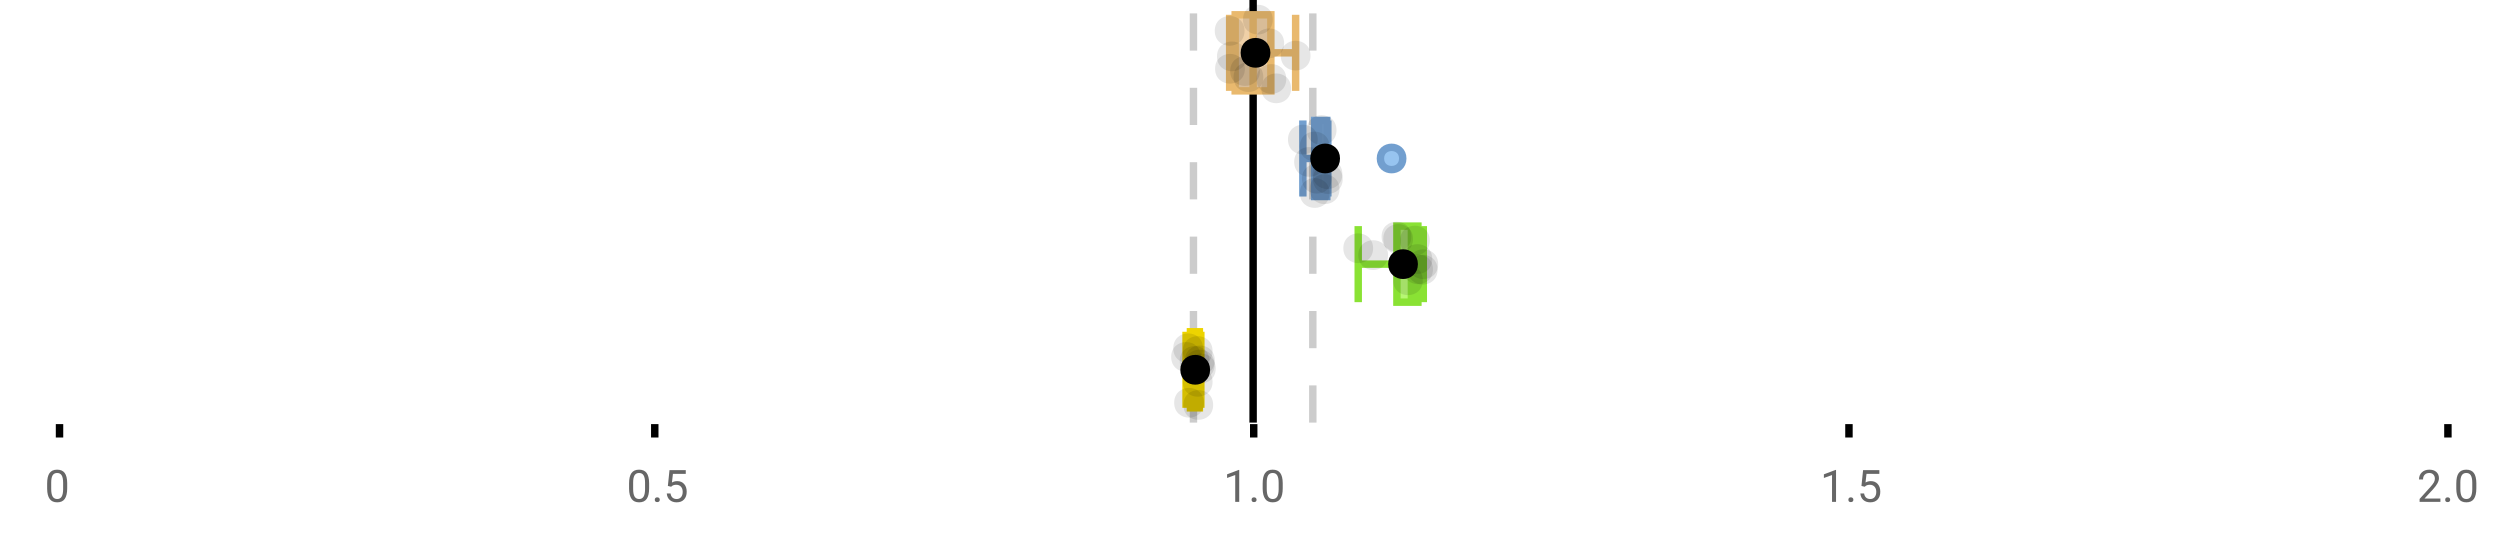 <?xml version="1.0" encoding="UTF-8"?>
<svg xmlns="http://www.w3.org/2000/svg" xmlns:xlink="http://www.w3.org/1999/xlink" width="672pt" height="144pt" viewBox="0 0 672 144" version="1.1">
<defs>
<clipPath id="clip1">
  <path d="M 335 0 L 338 0 L 338 113.602 L 335 113.602 Z M 335 0 "/>
</clipPath>
<clipPath id="clip2">
  <path d="M 319 0 L 322 0 L 322 113.602 L 319 113.602 Z M 319 0 "/>
</clipPath>
<clipPath id="clip3">
  <path d="M 351 0 L 354 0 L 354 113.602 L 351 113.602 Z M 351 0 "/>
</clipPath>
<clipPath id="clip4">
  <path d="M 289 68 L 353 68 L 353 113.602 L 289 113.602 Z M 289 68 "/>
</clipPath>
</defs>
<g id="surface1249111">
<rect x="0" y="0" width="672" height="144" style="fill:rgb(100%,100%,100%);fill-opacity:1;stroke:none;"/>
<path style=" stroke:none;fill-rule:nonzero;fill:rgb(100%,100%,100%);fill-opacity:1;" d="M 0 0 L 672 0 L 672 76 L 0 76 Z M 0 0 "/>
<path style="fill:none;stroke-width:1;stroke-linecap:butt;stroke-linejoin:miter;stroke:rgb(0%,0%,0%);stroke-opacity:1;stroke-miterlimit:10;" d="M 8 57 L 8 58.801 " transform="matrix(2,0,0,2,0,0)"/>
<path style="fill:none;stroke-width:1;stroke-linecap:butt;stroke-linejoin:miter;stroke:rgb(0%,0%,0%);stroke-opacity:1;stroke-miterlimit:10;" d="M 88 57 L 88 58.801 " transform="matrix(2,0,0,2,0,0)"/>
<path style="fill:none;stroke-width:1;stroke-linecap:butt;stroke-linejoin:miter;stroke:rgb(0%,0%,0%);stroke-opacity:1;stroke-miterlimit:10;" d="M 168.5 57 L 168.5 58.801 " transform="matrix(2,0,0,2,0,0)"/>
<path style="fill:none;stroke-width:1;stroke-linecap:butt;stroke-linejoin:miter;stroke:rgb(0%,0%,0%);stroke-opacity:1;stroke-miterlimit:10;" d="M 248.5 57 L 248.5 58.801 " transform="matrix(2,0,0,2,0,0)"/>
<path style="fill:none;stroke-width:1;stroke-linecap:butt;stroke-linejoin:miter;stroke:rgb(0%,0%,0%);stroke-opacity:1;stroke-miterlimit:10;" d="M 329 57 L 329 58.801 " transform="matrix(2,0,0,2,0,0)"/>
<path style=" stroke:none;fill-rule:nonzero;fill:rgb(40%,40%,40%);fill-opacity:1;" d="M 18.062 131.262 C 18.062 132.535 17.844 133.48 17.406 134.105 C 16.977 134.723 16.301 135.027 15.375 135.027 C 14.469 135.027 13.797 134.727 13.359 134.121 C 12.922 133.52 12.691 132.613 12.672 131.402 L 12.672 129.965 C 12.672 128.707 12.883 127.773 13.312 127.168 C 13.75 126.555 14.43 126.246 15.359 126.246 C 16.273 126.246 16.953 126.543 17.391 127.137 C 17.828 127.723 18.051 128.629 18.062 129.855 Z M 16.969 129.777 C 16.969 128.863 16.836 128.195 16.578 127.777 C 16.328 127.352 15.922 127.137 15.359 127.137 C 14.805 127.137 14.398 127.352 14.141 127.777 C 13.891 128.195 13.766 128.836 13.766 129.699 L 13.766 131.434 C 13.766 132.352 13.895 133.035 14.156 133.48 C 14.426 133.918 14.832 134.137 15.375 134.137 C 15.906 134.137 16.301 133.93 16.562 133.512 C 16.82 133.098 16.957 132.445 16.969 131.559 Z M 12 123.77 "/>
<path style=" stroke:none;fill-rule:nonzero;fill:rgb(40%,40%,40%);fill-opacity:1;" d="M 174.484 131.262 C 174.484 132.535 174.266 133.48 173.828 134.105 C 173.398 134.723 172.723 135.027 171.797 135.027 C 170.891 135.027 170.219 134.727 169.781 134.121 C 169.344 133.52 169.113 132.613 169.094 131.402 L 169.094 129.965 C 169.094 128.707 169.305 127.773 169.734 127.168 C 170.172 126.555 170.852 126.246 171.781 126.246 C 172.695 126.246 173.375 126.543 173.812 127.137 C 174.25 127.723 174.473 128.629 174.484 129.855 Z M 173.391 129.777 C 173.391 128.863 173.258 128.195 173 127.777 C 172.75 127.352 172.344 127.137 171.781 127.137 C 171.227 127.137 170.82 127.352 170.562 127.777 C 170.312 128.195 170.188 128.836 170.188 129.699 L 170.188 131.434 C 170.188 132.352 170.316 133.035 170.578 133.48 C 170.848 133.918 171.254 134.137 171.797 134.137 C 172.328 134.137 172.723 133.93 172.984 133.512 C 173.242 133.098 173.379 132.445 173.391 131.559 Z M 176.004 134.34 C 176.004 134.152 176.055 133.996 176.16 133.871 C 176.273 133.746 176.441 133.684 176.66 133.684 C 176.887 133.684 177.059 133.746 177.176 133.871 C 177.289 133.996 177.348 134.152 177.348 134.34 C 177.348 134.52 177.289 134.668 177.176 134.793 C 177.059 134.906 176.887 134.965 176.66 134.965 C 176.441 134.965 176.273 134.906 176.16 134.793 C 176.055 134.668 176.004 134.52 176.004 134.34 Z M 179.523 130.621 L 179.961 126.371 L 184.336 126.371 L 184.336 127.371 L 180.883 127.371 L 180.617 129.699 C 181.043 129.449 181.523 129.324 182.055 129.324 C 182.824 129.324 183.438 129.586 183.898 130.105 C 184.355 130.617 184.586 131.309 184.586 132.184 C 184.586 133.059 184.344 133.754 183.867 134.262 C 183.398 134.773 182.734 135.027 181.883 135.027 C 181.133 135.027 180.516 134.82 180.039 134.402 C 179.559 133.977 179.289 133.395 179.227 132.652 L 180.242 132.652 C 180.312 133.145 180.492 133.512 180.773 133.762 C 181.055 134.012 181.422 134.137 181.883 134.137 C 182.383 134.137 182.777 133.965 183.07 133.621 C 183.359 133.277 183.508 132.805 183.508 132.199 C 183.508 131.629 183.352 131.168 183.039 130.824 C 182.727 130.48 182.309 130.309 181.789 130.309 C 181.32 130.309 180.949 130.41 180.68 130.605 L 180.398 130.84 Z M 168.422 123.77 "/>
<path style=" stroke:none;fill-rule:nonzero;fill:rgb(40%,40%,40%);fill-opacity:1;" d="M 333.105 134.902 L 332.027 134.902 L 332.027 127.684 L 329.84 128.48 L 329.84 127.496 L 332.949 126.324 L 333.105 126.324 Z M 336.422 134.34 C 336.422 134.152 336.473 133.996 336.578 133.871 C 336.691 133.746 336.859 133.684 337.078 133.684 C 337.305 133.684 337.477 133.746 337.594 133.871 C 337.707 133.996 337.766 134.152 337.766 134.34 C 337.766 134.52 337.707 134.668 337.594 134.793 C 337.477 134.906 337.305 134.965 337.078 134.965 C 336.859 134.965 336.691 134.906 336.578 134.793 C 336.473 134.668 336.422 134.52 336.422 134.34 Z M 344.797 131.262 C 344.797 132.535 344.578 133.48 344.141 134.105 C 343.711 134.723 343.035 135.027 342.109 135.027 C 341.203 135.027 340.531 134.727 340.094 134.121 C 339.656 133.52 339.426 132.613 339.406 131.402 L 339.406 129.965 C 339.406 128.707 339.617 127.773 340.047 127.168 C 340.484 126.555 341.164 126.246 342.094 126.246 C 343.008 126.246 343.688 126.543 344.125 127.137 C 344.562 127.723 344.785 128.629 344.797 129.855 Z M 343.703 129.777 C 343.703 128.863 343.57 128.195 343.312 127.777 C 343.062 127.352 342.656 127.137 342.094 127.137 C 341.539 127.137 341.133 127.352 340.875 127.777 C 340.625 128.195 340.5 128.836 340.5 129.699 L 340.5 131.434 C 340.5 132.352 340.629 133.035 340.891 133.48 C 341.16 133.918 341.566 134.137 342.109 134.137 C 342.641 134.137 343.035 133.93 343.297 133.512 C 343.555 133.098 343.691 132.445 343.703 131.559 Z M 328.84 123.77 "/>
<path style=" stroke:none;fill-rule:nonzero;fill:rgb(40%,40%,40%);fill-opacity:1;" d="M 493.527 134.902 L 492.449 134.902 L 492.449 127.684 L 490.262 128.48 L 490.262 127.496 L 493.371 126.324 L 493.527 126.324 Z M 496.844 134.34 C 496.844 134.152 496.895 133.996 497 133.871 C 497.113 133.746 497.281 133.684 497.5 133.684 C 497.727 133.684 497.898 133.746 498.016 133.871 C 498.129 133.996 498.188 134.152 498.188 134.34 C 498.188 134.52 498.129 134.668 498.016 134.793 C 497.898 134.906 497.727 134.965 497.5 134.965 C 497.281 134.965 497.113 134.906 497 134.793 C 496.895 134.668 496.844 134.52 496.844 134.34 Z M 500.359 130.621 L 500.797 126.371 L 505.172 126.371 L 505.172 127.371 L 501.719 127.371 L 501.453 129.699 C 501.879 129.449 502.359 129.324 502.891 129.324 C 503.66 129.324 504.273 129.586 504.734 130.105 C 505.191 130.617 505.422 131.309 505.422 132.184 C 505.422 133.059 505.18 133.754 504.703 134.262 C 504.234 134.773 503.57 135.027 502.719 135.027 C 501.969 135.027 501.352 134.82 500.875 134.402 C 500.395 133.977 500.125 133.395 500.062 132.652 L 501.078 132.652 C 501.148 133.145 501.328 133.512 501.609 133.762 C 501.891 134.012 502.258 134.137 502.719 134.137 C 503.219 134.137 503.613 133.965 503.906 133.621 C 504.195 133.277 504.344 132.805 504.344 132.199 C 504.344 131.629 504.188 131.168 503.875 130.824 C 503.562 130.48 503.145 130.309 502.625 130.309 C 502.156 130.309 501.785 130.41 501.516 130.605 L 501.234 130.84 Z M 489.262 123.77 "/>
<path style=" stroke:none;fill-rule:nonzero;fill:rgb(40%,40%,40%);fill-opacity:1;" d="M 655.98 134.902 L 650.387 134.902 L 650.387 134.121 L 653.34 130.84 C 653.777 130.34 654.078 129.941 654.246 129.637 C 654.41 129.324 654.496 129.004 654.496 128.668 C 654.496 128.223 654.359 127.855 654.09 127.574 C 653.828 127.285 653.469 127.137 653.012 127.137 C 652.48 127.137 652.062 127.293 651.762 127.605 C 651.457 127.91 651.309 128.336 651.309 128.887 L 650.23 128.887 C 650.23 128.098 650.48 127.461 650.98 126.98 C 651.488 126.492 652.168 126.246 653.012 126.246 C 653.812 126.246 654.441 126.457 654.902 126.871 C 655.359 127.289 655.59 127.848 655.59 128.543 C 655.59 129.379 655.051 130.379 653.98 131.543 L 651.699 134.012 L 655.98 134.012 Z M 657.266 134.34 C 657.266 134.152 657.316 133.996 657.422 133.871 C 657.535 133.746 657.703 133.684 657.922 133.684 C 658.148 133.684 658.32 133.746 658.438 133.871 C 658.551 133.996 658.609 134.152 658.609 134.34 C 658.609 134.52 658.551 134.668 658.438 134.793 C 658.32 134.906 658.148 134.965 657.922 134.965 C 657.703 134.965 657.535 134.906 657.422 134.793 C 657.316 134.668 657.266 134.52 657.266 134.34 Z M 665.641 131.262 C 665.641 132.535 665.422 133.48 664.984 134.105 C 664.555 134.723 663.879 135.027 662.953 135.027 C 662.047 135.027 661.375 134.727 660.938 134.121 C 660.5 133.52 660.27 132.613 660.25 131.402 L 660.25 129.965 C 660.25 128.707 660.461 127.773 660.891 127.168 C 661.328 126.555 662.008 126.246 662.938 126.246 C 663.852 126.246 664.531 126.543 664.969 127.137 C 665.406 127.723 665.629 128.629 665.641 129.855 Z M 664.547 129.777 C 664.547 128.863 664.414 128.195 664.156 127.777 C 663.906 127.352 663.5 127.137 662.938 127.137 C 662.383 127.137 661.977 127.352 661.719 127.777 C 661.469 128.195 661.344 128.836 661.344 129.699 L 661.344 131.434 C 661.344 132.352 661.473 133.035 661.734 133.48 C 662.004 133.918 662.41 134.137 662.953 134.137 C 663.484 134.137 663.879 133.93 664.141 133.512 C 664.398 133.098 664.535 132.445 664.547 131.559 Z M 649.684 123.77 "/>
<g clip-path="url(#clip1)" clip-rule="nonzero">
<path style="fill:none;stroke-width:1;stroke-linecap:butt;stroke-linejoin:miter;stroke:rgb(0%,0%,0%);stroke-opacity:1;stroke-miterlimit:10;" d="M -0.001 -0.001 L 56.8 -0.001 " transform="matrix(0,-2,2,0,336.841,113.6)"/>
</g>
<g clip-path="url(#clip2)" clip-rule="nonzero">
<path style="fill:none;stroke-width:1;stroke-linecap:butt;stroke-linejoin:miter;stroke:rgb(80%,80%,80%);stroke-opacity:1;stroke-dasharray:5,5;stroke-miterlimit:10;" d="M -0.001 0.001 L 56.8 0.001 " transform="matrix(0,-2,2,0,320.799,113.6)"/>
</g>
<g clip-path="url(#clip3)" clip-rule="nonzero">
<path style="fill:none;stroke-width:1;stroke-linecap:butt;stroke-linejoin:miter;stroke:rgb(80%,80%,80%);stroke-opacity:1;stroke-dasharray:5,5;stroke-miterlimit:10;" d="M -0.001 -0 L 56.8 -0 " transform="matrix(0,-2,2,0,352.883,113.6)"/>
</g>
<path style=" stroke:none;fill-rule:nonzero;fill:rgb(93.725%,81.569%,65.49%);fill-opacity:1;" d="M 332.016 3.977 L 341.605 3.977 L 341.605 24.426 L 332.016 24.426 Z M 332.016 3.977 "/>
<path style="fill:none;stroke-width:1;stroke-linecap:butt;stroke-linejoin:miter;stroke:rgb(91.373%,72.549%,43.137%);stroke-opacity:1;stroke-miterlimit:10;" d="M 168.42 1.988 L 168.42 12.213 Z M 168.42 1.988 " transform="matrix(2,0,0,2,0,0)"/>
<path style="fill:none;stroke-width:1;stroke-linecap:butt;stroke-linejoin:miter;stroke:rgb(91.373%,72.549%,43.137%);stroke-opacity:1;stroke-miterlimit:10;" d="M 166.008 1.988 L 170.803 1.988 L 170.803 12.213 L 166.008 12.213 Z M 166.008 1.988 " transform="matrix(2,0,0,2,0,0)"/>
<path style="fill:none;stroke-width:1;stroke-linecap:butt;stroke-linejoin:miter;stroke:rgb(91.373%,72.549%,43.137%);stroke-opacity:1;stroke-miterlimit:10;" d="M 165.264 1.988 L 165.264 12.213 M 165.264 7.1 L 166.008 7.1 M 174.133 1.988 L 174.133 12.213 M 174.133 7.1 L 170.803 7.1 Z M 174.133 7.1 " transform="matrix(2,0,0,2,0,0)"/>
<path style="fill-rule:nonzero;fill:rgb(0%,0%,0%);fill-opacity:1;stroke-width:1;stroke-linecap:butt;stroke-linejoin:miter;stroke:rgb(0%,0%,0%);stroke-opacity:1;stroke-miterlimit:10;" d="M 170.242 7.1 C 170.242 9.1 167.242 9.1 167.242 7.1 C 167.242 5.1 170.242 5.1 170.242 7.1 Z M 170.242 7.1 " transform="matrix(2,0,0,2,0,0)"/>
<path style=" stroke:none;fill-rule:nonzero;fill:rgb(0%,0%,0%);fill-opacity:0.098;" d="M 334.527 8.297 C 334.527 13.629 326.527 13.629 326.527 8.297 C 326.527 2.965 334.527 2.965 334.527 8.297 Z M 334.527 8.297 "/>
<path style=" stroke:none;fill-rule:nonzero;fill:rgb(0%,0%,0%);fill-opacity:0.098;" d="M 334.617 18.48 C 334.617 23.816 326.617 23.816 326.617 18.48 C 326.617 13.148 334.617 13.148 334.617 18.48 Z M 334.617 18.48 "/>
<path style=" stroke:none;fill-rule:nonzero;fill:rgb(0%,0%,0%);fill-opacity:0.098;" d="M 335.129 15.156 C 335.129 20.488 327.129 20.488 327.129 15.156 C 327.129 9.824 335.129 9.824 335.129 15.156 Z M 335.129 15.156 "/>
<path style=" stroke:none;fill-rule:nonzero;fill:rgb(0%,0%,0%);fill-opacity:0.098;" d="M 338.676 19.082 C 338.676 24.418 330.676 24.418 330.676 19.082 C 330.676 13.75 338.676 13.75 338.676 19.082 Z M 338.676 19.082 "/>
<path style=" stroke:none;fill-rule:nonzero;fill:rgb(0%,0%,0%);fill-opacity:0.098;" d="M 339.57 20.734 C 339.57 26.066 331.57 26.066 331.57 20.734 C 331.57 15.398 339.57 15.398 339.57 20.734 Z M 339.57 20.734 "/>
<path style=" stroke:none;fill-rule:nonzero;fill:rgb(0%,0%,0%);fill-opacity:0.098;" d="M 342.113 5.273 C 342.113 10.605 334.113 10.605 334.113 5.273 C 334.113 -0.059 342.113 -0.059 342.113 5.273 Z M 342.113 5.273 "/>
<path style=" stroke:none;fill-rule:nonzero;fill:rgb(0%,0%,0%);fill-opacity:0.098;" d="M 345.172 11.645 C 345.172 16.98 337.172 16.98 337.172 11.645 C 337.172 6.312 345.172 6.312 345.172 11.645 Z M 345.172 11.645 "/>
<path style=" stroke:none;fill-rule:nonzero;fill:rgb(0%,0%,0%);fill-opacity:0.098;" d="M 345.75 21.23 C 345.75 26.566 337.75 26.566 337.75 21.23 C 337.75 15.898 345.75 15.898 345.75 21.23 Z M 345.75 21.23 "/>
<path style=" stroke:none;fill-rule:nonzero;fill:rgb(0%,0%,0%);fill-opacity:0.098;" d="M 347.043 23.742 C 347.043 29.078 339.043 29.078 339.043 23.742 C 339.043 18.41 347.043 18.41 347.043 23.742 Z M 347.043 23.742 "/>
<path style=" stroke:none;fill-rule:nonzero;fill:rgb(0%,0%,0%);fill-opacity:0.098;" d="M 352.266 14.953 C 352.266 20.285 344.266 20.285 344.266 14.953 C 344.266 9.621 352.266 9.621 352.266 14.953 Z M 352.266 14.953 "/>
<path style=" stroke:none;fill-rule:nonzero;fill:rgb(59.216%,76.863%,94.118%);fill-opacity:1;" d="M 353.383 32.375 L 356.641 32.375 L 356.641 52.824 L 353.383 52.824 Z M 353.383 32.375 "/>
<path style="fill:none;stroke-width:1;stroke-linecap:butt;stroke-linejoin:miter;stroke:rgb(44.706%,62.353%,81.176%);stroke-opacity:1;stroke-miterlimit:10;" d="M 177.301 16.188 L 177.301 26.412 Z M 177.301 16.188 " transform="matrix(2,0,0,2,0,0)"/>
<path style="fill:none;stroke-width:1;stroke-linecap:butt;stroke-linejoin:miter;stroke:rgb(44.706%,62.353%,81.176%);stroke-opacity:1;stroke-miterlimit:10;" d="M 176.691 16.188 L 178.32 16.188 L 178.32 26.412 L 176.691 26.412 Z M 176.691 16.188 " transform="matrix(2,0,0,2,0,0)"/>
<path style="fill:none;stroke-width:1;stroke-linecap:butt;stroke-linejoin:miter;stroke:rgb(44.706%,62.353%,81.176%);stroke-opacity:1;stroke-miterlimit:10;" d="M 175.104 16.188 L 175.104 26.412 M 175.104 21.301 L 176.691 21.301 M 178.461 16.188 L 178.461 26.412 M 178.461 21.301 L 178.32 21.301 Z M 178.461 21.301 " transform="matrix(2,0,0,2,0,0)"/>
<path style="fill-rule:nonzero;fill:rgb(59.216%,76.863%,94.118%);fill-opacity:1;stroke-width:1;stroke-linecap:butt;stroke-linejoin:miter;stroke:rgb(44.706%,62.353%,81.176%);stroke-opacity:1;stroke-miterlimit:10;" d="M 188.529 21.301 C 188.529 23.301 185.529 23.301 185.529 21.301 C 185.529 19.301 188.529 19.301 188.529 21.301 Z M 188.529 21.301 " transform="matrix(2,0,0,2,0,0)"/>
<path style="fill-rule:nonzero;fill:rgb(0%,0%,0%);fill-opacity:1;stroke-width:1;stroke-linecap:butt;stroke-linejoin:miter;stroke:rgb(0%,0%,0%);stroke-opacity:1;stroke-miterlimit:10;" d="M 179.598 21.301 C 179.598 23.301 176.598 23.301 176.598 21.301 C 176.598 19.301 179.598 19.301 179.598 21.301 Z M 179.598 21.301 " transform="matrix(2,0,0,2,0,0)"/>
<path style=" stroke:none;fill-rule:nonzero;fill:rgb(0%,0%,0%);fill-opacity:0.098;" d="M 354.207 37.512 C 354.207 42.844 346.207 42.844 346.207 37.512 C 346.207 32.18 354.207 32.18 354.207 37.512 Z M 354.207 37.512 "/>
<path style=" stroke:none;fill-rule:nonzero;fill:rgb(0%,0%,0%);fill-opacity:0.098;" d="M 355.879 43.527 C 355.879 48.859 347.879 48.859 347.879 43.527 C 347.879 38.195 355.879 38.195 355.879 43.527 Z M 355.879 43.527 "/>
<path style=" stroke:none;fill-rule:nonzero;fill:rgb(0%,0%,0%);fill-opacity:0.098;" d="M 357.375 39.375 C 357.375 44.707 349.375 44.707 349.375 39.375 C 349.375 34.043 357.375 34.043 357.375 39.375 Z M 357.375 39.375 "/>
<path style=" stroke:none;fill-rule:nonzero;fill:rgb(0%,0%,0%);fill-opacity:0.098;" d="M 357.398 51.879 C 357.398 57.215 349.398 57.215 349.398 51.879 C 349.398 46.547 357.398 46.547 357.398 51.879 Z M 357.398 51.879 "/>
<path style=" stroke:none;fill-rule:nonzero;fill:rgb(0%,0%,0%);fill-opacity:0.098;" d="M 357.957 48.035 C 357.957 53.367 349.957 53.367 349.957 48.035 C 349.957 42.699 357.957 42.699 357.957 48.035 Z M 357.957 48.035 "/>
<path style=" stroke:none;fill-rule:nonzero;fill:rgb(0%,0%,0%);fill-opacity:0.098;" d="M 359.25 34.969 C 359.25 40.301 351.25 40.301 351.25 34.969 C 351.25 29.633 359.25 29.633 359.25 34.969 Z M 359.25 34.969 "/>
<path style=" stroke:none;fill-rule:nonzero;fill:rgb(0%,0%,0%);fill-opacity:0.098;" d="M 360.055 50.863 C 360.055 56.199 352.055 56.199 352.055 50.863 C 352.055 45.531 360.055 45.531 360.055 50.863 Z M 360.055 50.863 "/>
<path style=" stroke:none;fill-rule:nonzero;fill:rgb(0%,0%,0%);fill-opacity:0.098;" d="M 360.832 46.812 C 360.832 52.145 352.832 52.145 352.832 46.812 C 352.832 41.48 360.832 41.48 360.832 46.812 Z M 360.832 46.812 "/>
<path style=" stroke:none;fill-rule:nonzero;fill:rgb(0%,0%,0%);fill-opacity:0.098;" d="M 360.922 48.121 C 360.922 53.453 352.922 53.453 352.922 48.121 C 352.922 42.785 360.922 42.785 360.922 48.121 Z M 360.922 48.121 "/>
<path style=" stroke:none;fill-rule:nonzero;fill:rgb(71.765%,96.863%,45.49%);fill-opacity:1;" d="M 375.488 60.777 L 381.133 60.777 L 381.133 81.227 L 375.488 81.227 Z M 375.488 60.777 "/>
<path style="fill:none;stroke-width:1;stroke-linecap:butt;stroke-linejoin:miter;stroke:rgb(54.118%,88.627%,20.392%);stroke-opacity:1;stroke-miterlimit:10;" d="M 189.695 30.389 L 189.695 40.611 Z M 189.695 30.389 " transform="matrix(2,0,0,2,0,0)"/>
<path style="fill:none;stroke-width:1;stroke-linecap:butt;stroke-linejoin:miter;stroke:rgb(54.118%,88.627%,20.392%);stroke-opacity:1;stroke-miterlimit:10;" d="M 187.744 30.389 L 190.566 30.389 L 190.566 40.613 L 187.744 40.613 Z M 187.744 30.389 " transform="matrix(2,0,0,2,0,0)"/>
<path style="fill:none;stroke-width:1;stroke-linecap:butt;stroke-linejoin:miter;stroke:rgb(54.118%,88.627%,20.392%);stroke-opacity:1;stroke-miterlimit:10;" d="M 182.545 30.389 L 182.545 40.611 M 182.545 35.5 L 187.744 35.5 M 191.291 30.389 L 191.291 40.611 M 191.291 35.5 L 190.566 35.5 Z M 191.291 35.5 " transform="matrix(2,0,0,2,0,0)"/>
<path style="fill-rule:nonzero;fill:rgb(0%,0%,0%);fill-opacity:1;stroke-width:1;stroke-linecap:butt;stroke-linejoin:miter;stroke:rgb(0%,0%,0%);stroke-opacity:1;stroke-miterlimit:10;" d="M 190.068 35.5 C 190.068 37.5 187.068 37.5 187.068 35.5 C 187.068 33.5 190.068 33.5 190.068 35.5 Z M 190.068 35.5 " transform="matrix(2,0,0,2,0,0)"/>
<path style=" stroke:none;fill-rule:nonzero;fill:rgb(0%,0%,0%);fill-opacity:0.098;" d="M 369.09 66.727 C 369.09 72.062 361.09 72.062 361.09 66.727 C 361.09 61.395 369.09 61.395 369.09 66.727 Z M 369.09 66.727 "/>
<path style=" stroke:none;fill-rule:nonzero;fill:rgb(0%,0%,0%);fill-opacity:0.098;" d="M 373.105 68.57 C 373.105 73.906 365.105 73.906 365.105 68.57 C 365.105 63.238 373.105 63.238 373.105 68.57 Z M 373.105 68.57 "/>
<path style=" stroke:none;fill-rule:nonzero;fill:rgb(0%,0%,0%);fill-opacity:0.098;" d="M 379.375 63.594 C 379.375 68.926 371.375 68.926 371.375 63.594 C 371.375 58.262 379.375 58.262 379.375 63.594 Z M 379.375 63.594 "/>
<path style=" stroke:none;fill-rule:nonzero;fill:rgb(0%,0%,0%);fill-opacity:0.098;" d="M 379.824 64.23 C 379.824 69.562 371.824 69.562 371.824 64.23 C 371.824 58.895 379.824 58.895 379.824 64.23 Z M 379.824 64.23 "/>
<path style=" stroke:none;fill-rule:nonzero;fill:rgb(0%,0%,0%);fill-opacity:0.098;" d="M 382.457 75.336 C 382.457 80.668 374.457 80.668 374.457 75.336 C 374.457 70 382.457 70 382.457 75.336 Z M 382.457 75.336 "/>
<path style=" stroke:none;fill-rule:nonzero;fill:rgb(0%,0%,0%);fill-opacity:0.098;" d="M 384.328 64.66 C 384.328 69.996 376.328 69.996 376.328 64.66 C 376.328 59.328 384.328 59.328 384.328 64.66 Z M 384.328 64.66 "/>
<path style=" stroke:none;fill-rule:nonzero;fill:rgb(0%,0%,0%);fill-opacity:0.098;" d="M 385 69.633 C 385 74.969 377 74.969 377 69.633 C 377 64.301 385 64.301 385 69.633 Z M 385 69.633 "/>
<path style=" stroke:none;fill-rule:nonzero;fill:rgb(0%,0%,0%);fill-opacity:0.098;" d="M 385.176 72.395 C 385.176 77.727 377.176 77.727 377.176 72.395 C 377.176 67.059 385.176 67.059 385.176 72.395 Z M 385.176 72.395 "/>
<path style=" stroke:none;fill-rule:nonzero;fill:rgb(0%,0%,0%);fill-opacity:0.098;" d="M 386.426 72.496 C 386.426 77.828 378.426 77.828 378.426 72.496 C 378.426 67.164 386.426 67.164 386.426 72.496 Z M 386.426 72.496 "/>
<path style=" stroke:none;fill-rule:nonzero;fill:rgb(0%,0%,0%);fill-opacity:0.098;" d="M 386.582 71.016 C 386.582 76.352 378.582 76.352 378.582 71.016 C 378.582 65.684 386.582 65.684 386.582 71.016 Z M 386.582 71.016 "/>
<path style=" stroke:none;fill-rule:nonzero;fill:rgb(98.824%,91.373%,30.98%);fill-opacity:1;" d="M 319.988 89.176 L 322.391 89.176 L 322.391 109.625 L 319.988 109.625 Z M 319.988 89.176 "/>
<path style="fill:none;stroke-width:1;stroke-linecap:butt;stroke-linejoin:miter;stroke:rgb(92.941%,83.137%,0%);stroke-opacity:1;stroke-miterlimit:10;" d="M 160.969 44.588 L 160.969 54.812 Z M 160.969 44.588 " transform="matrix(2,0,0,2,0,0)"/>
<path style="fill:none;stroke-width:1;stroke-linecap:butt;stroke-linejoin:miter;stroke:rgb(92.941%,83.137%,0%);stroke-opacity:1;stroke-miterlimit:10;" d="M 159.994 44.588 L 161.195 44.588 L 161.195 54.812 L 159.994 54.812 Z M 159.994 44.588 " transform="matrix(2,0,0,2,0,0)"/>
<path style="fill:none;stroke-width:1;stroke-linecap:butt;stroke-linejoin:miter;stroke:rgb(92.941%,83.137%,0%);stroke-opacity:1;stroke-miterlimit:10;" d="M 159.406 44.588 L 159.406 54.812 M 159.406 49.699 L 159.994 49.699 M 161.393 44.588 L 161.393 54.812 M 161.393 49.699 L 161.197 49.699 Z M 161.393 49.699 " transform="matrix(2,0,0,2,0,0)"/>
<path style=" stroke:none;fill-rule:nonzero;fill:rgb(0%,0%,0%);fill-opacity:1;" d="M 324.27 99.398 C 324.27 103.398 318.27 103.398 318.27 99.398 C 318.27 95.398 324.27 95.398 324.27 99.398 Z M 324.27 99.398 "/>
<g clip-path="url(#clip4)" clip-rule="nonzero">
<path style="fill:none;stroke-width:1;stroke-linecap:butt;stroke-linejoin:miter;stroke:rgb(0%,0%,0%);stroke-opacity:1;stroke-miterlimit:10;" d="M 162.135 49.699 C 162.135 51.699 159.135 51.699 159.135 49.699 C 159.135 47.699 162.135 47.699 162.135 49.699 Z M 162.135 49.699 " transform="matrix(2,0,0,2,0,0)"/>
</g>
<path style=" stroke:none;fill-rule:nonzero;fill:rgb(0%,0%,0%);fill-opacity:0.098;" d="M 322.812 95.941 C 322.812 101.277 314.812 101.277 314.812 95.941 C 314.812 90.609 322.812 90.609 322.812 95.941 Z M 322.812 95.941 "/>
<path style=" stroke:none;fill-rule:nonzero;fill:rgb(0%,0%,0%);fill-opacity:0.098;" d="M 323.371 93.617 C 323.371 98.949 315.371 98.949 315.371 93.617 C 315.371 88.281 323.371 88.281 323.371 93.617 Z M 323.371 93.617 "/>
<path style=" stroke:none;fill-rule:nonzero;fill:rgb(0%,0%,0%);fill-opacity:0.098;" d="M 323.617 108.262 C 323.617 113.594 315.617 113.594 315.617 108.262 C 315.617 102.93 323.617 102.93 323.617 108.262 Z M 323.617 108.262 "/>
<path style=" stroke:none;fill-rule:nonzero;fill:rgb(0%,0%,0%);fill-opacity:0.098;" d="M 325.109 97.027 C 325.109 102.359 317.109 102.359 317.109 97.027 C 317.109 91.691 325.109 91.691 325.109 97.027 Z M 325.109 97.027 "/>
<path style=" stroke:none;fill-rule:nonzero;fill:rgb(0%,0%,0%);fill-opacity:0.098;" d="M 325.938 102.637 C 325.938 107.969 317.938 107.969 317.938 102.637 C 317.938 97.301 325.938 97.301 325.938 102.637 Z M 325.938 102.637 "/>
<path style=" stroke:none;fill-rule:nonzero;fill:rgb(0%,0%,0%);fill-opacity:0.098;" d="M 325.938 94.355 C 325.938 99.688 317.938 99.688 317.938 94.355 C 317.938 89.023 325.938 89.023 325.938 94.355 Z M 325.938 94.355 "/>
<path style=" stroke:none;fill-rule:nonzero;fill:rgb(0%,0%,0%);fill-opacity:0.098;" d="M 326.094 108.852 C 326.094 114.188 318.094 114.188 318.094 108.852 C 318.094 103.52 326.094 103.52 326.094 108.852 Z M 326.094 108.852 "/>
<path style=" stroke:none;fill-rule:nonzero;fill:rgb(0%,0%,0%);fill-opacity:0.098;" d="M 326.492 97.977 C 326.492 103.309 318.492 103.309 318.492 97.977 C 318.492 92.641 326.492 92.641 326.492 97.977 Z M 326.492 97.977 "/>
<path style=" stroke:none;fill-rule:nonzero;fill:rgb(0%,0%,0%);fill-opacity:0.098;" d="M 326.539 96.875 C 326.539 102.207 318.539 102.207 318.539 96.875 C 318.539 91.539 326.539 91.539 326.539 96.875 Z M 326.539 96.875 "/>
<path style=" stroke:none;fill-rule:nonzero;fill:rgb(0%,0%,0%);fill-opacity:0.098;" d="M 326.785 99.047 C 326.785 104.383 318.785 104.383 318.785 99.047 C 318.785 93.715 326.785 93.715 326.785 99.047 Z M 326.785 99.047 "/>
</g>
</svg>

